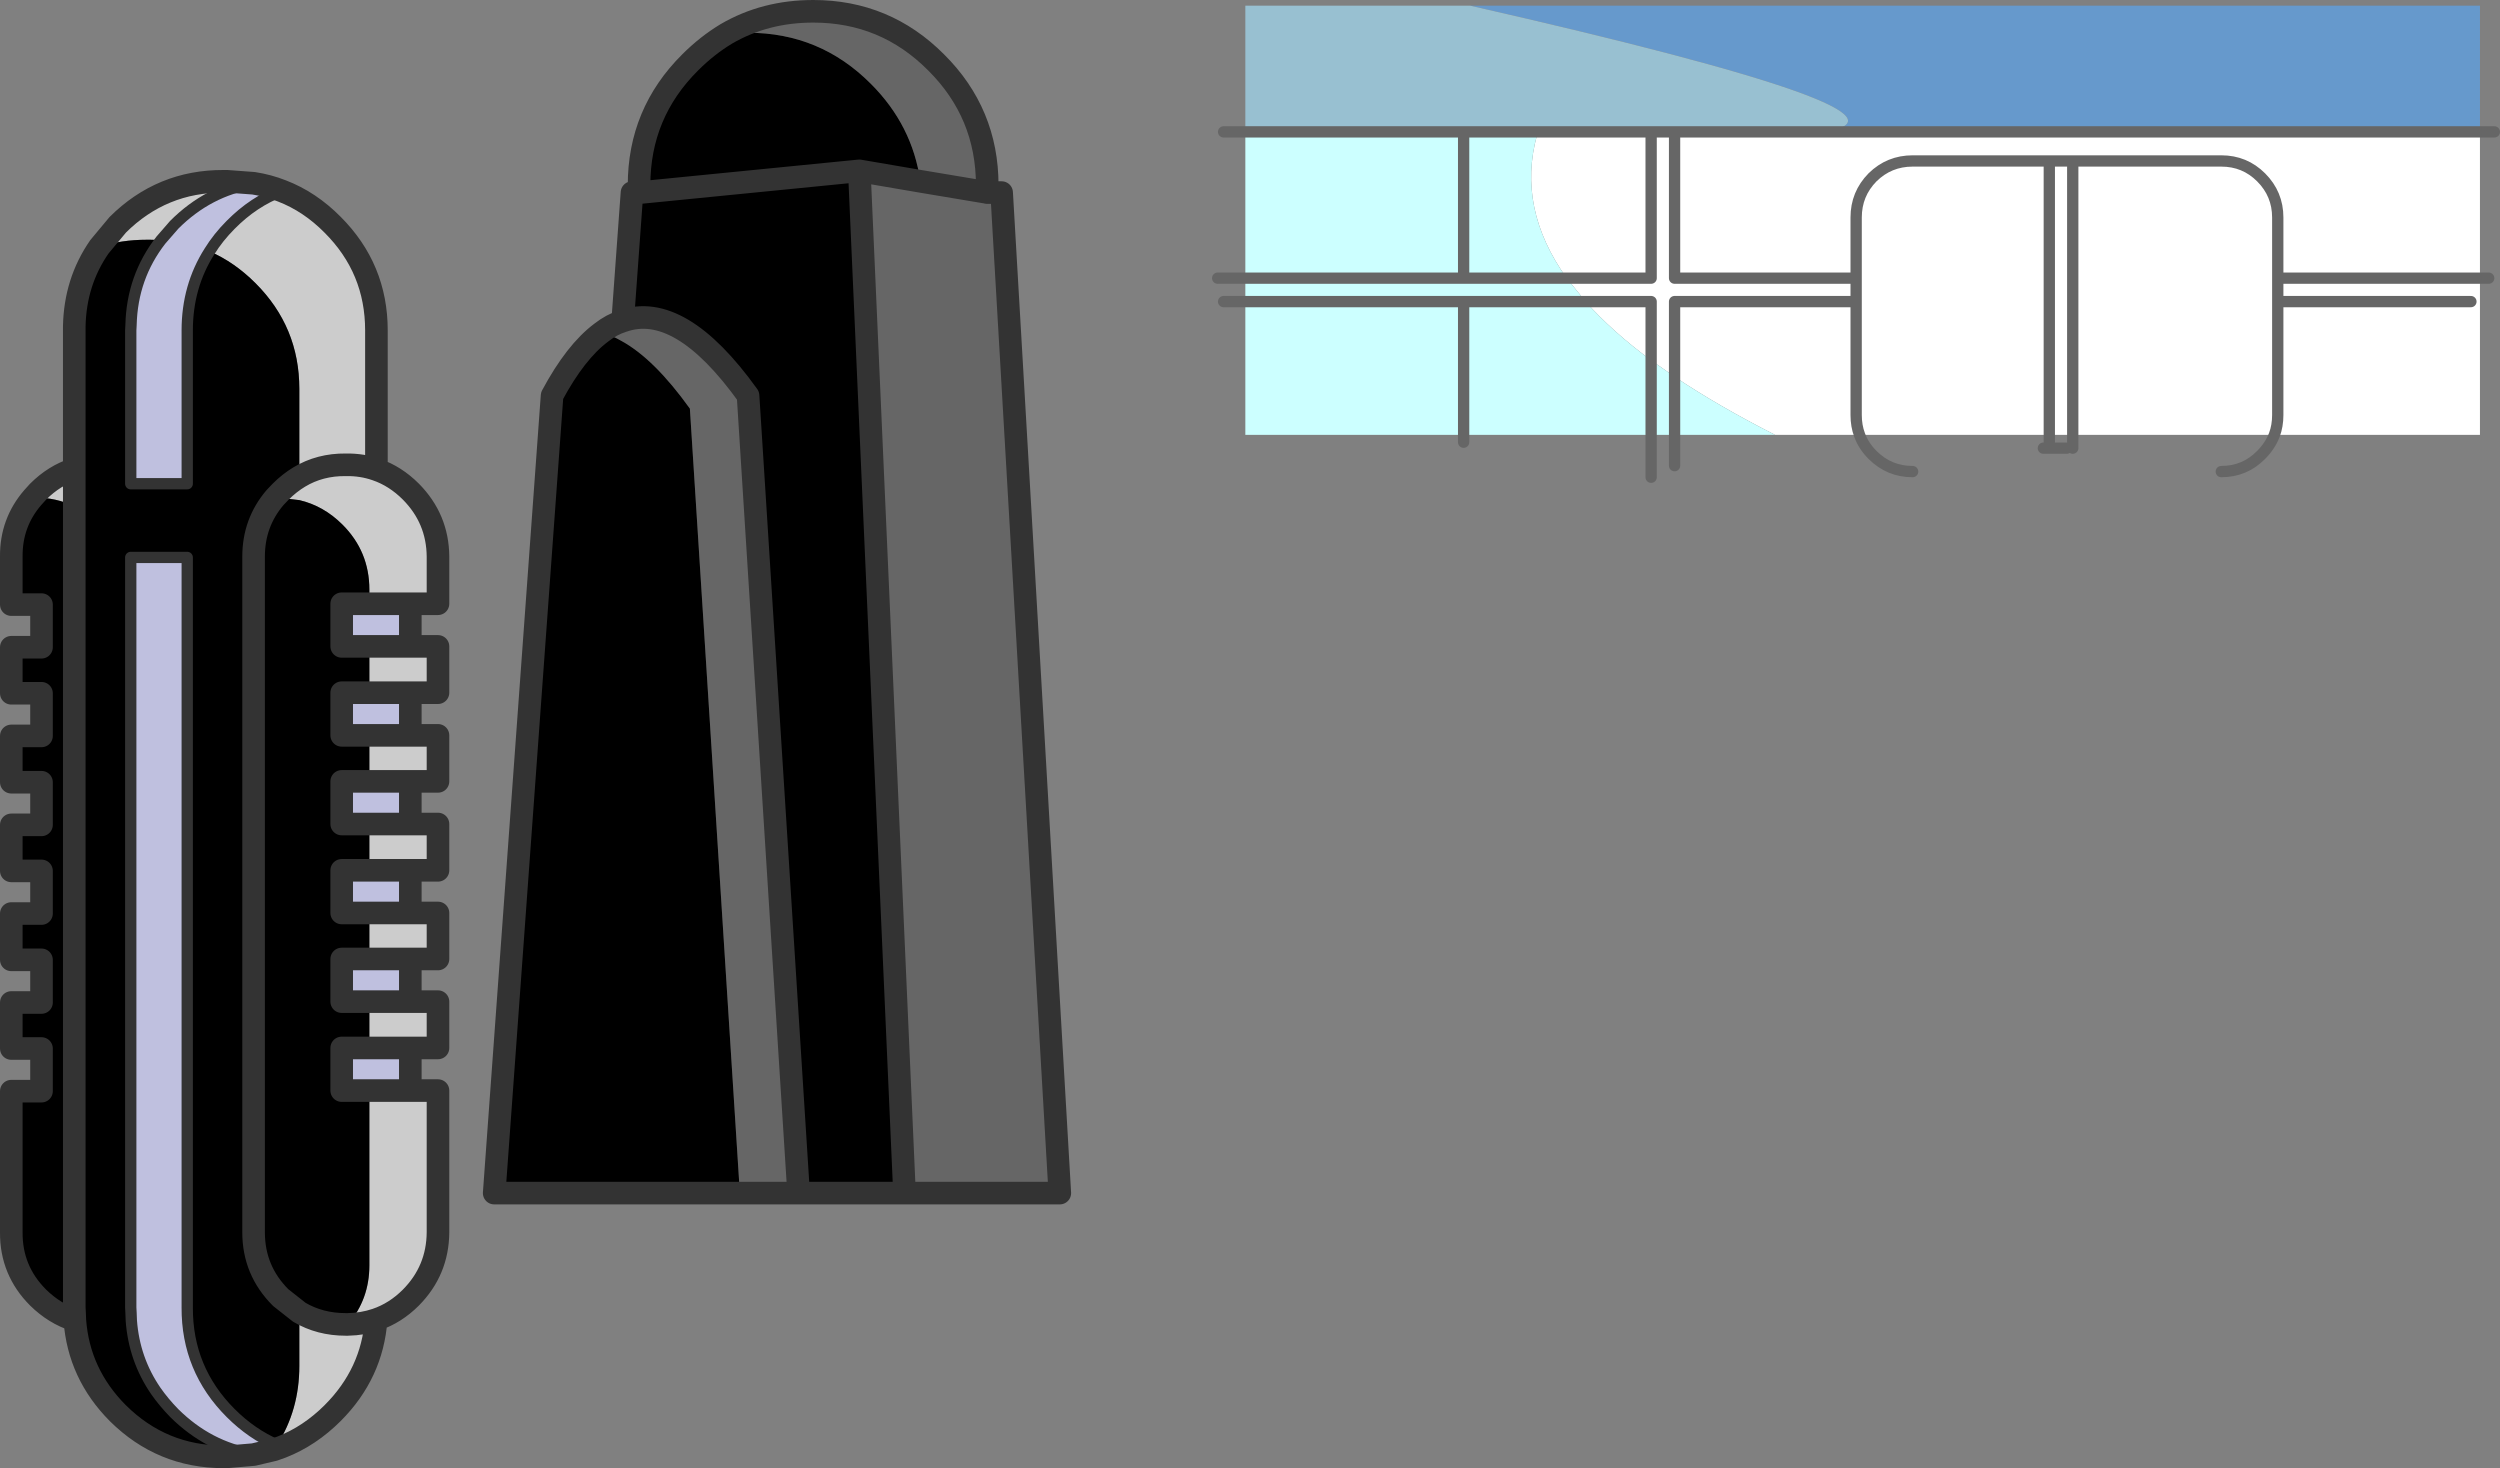 <?xml version="1.0" encoding="UTF-8" standalone="no"?>
<svg xmlns:xlink="http://www.w3.org/1999/xlink" height="259.95px" width="442.65px" xmlns="http://www.w3.org/2000/svg">
  <rect width="100%" height="100%" fill="#808080" stroke="none"/>
  <g transform="matrix(1.0, 0.0, 0.0, 1.0, 20.65, -132.2)">
    <path d="M24.25 164.65 Q16.25 165.95 10.2 172.0 L7.85 174.7 5.95 174.65 5.3 174.65 Q0.85 174.65 -3.05 175.9 L0.2 172.0 Q8.0 164.25 18.95 164.3 L19.55 164.3 24.25 164.65 M16.45 176.7 Q18.0 174.2 20.2 172.0 24.25 167.9 29.25 166.0 34.2 167.9 38.25 172.0 46.0 179.75 46.0 190.7 L46.0 215.35 Q49.35 216.5 52.1 219.25 56.85 224.05 56.9 230.75 L56.9 239.1 52.0 239.1 44.75 239.1 44.75 236.6 Q44.75 229.85 40.0 225.1 36.65 221.75 32.35 220.75 L28.45 220.3 28.4 220.3 28.05 220.3 29.05 219.25 Q30.6 217.7 32.35 216.65 L32.35 201.05 Q32.35 190.1 24.6 182.35 20.85 178.6 16.45 176.7 M52.0 246.65 L56.9 246.65 56.9 254.85 52.0 254.85 44.75 254.85 44.75 246.65 52.0 246.65 M52.0 262.4 L56.9 262.4 56.9 270.55 52.0 270.55 44.75 270.55 44.75 262.4 52.0 262.4 M52.0 278.1 L56.9 278.1 56.9 286.3 52.0 286.3 44.75 286.3 44.75 278.1 52.0 278.1 M52.0 293.85 L56.9 293.85 56.9 302.0 52.0 302.0 44.75 302.0 44.75 293.85 52.0 293.85 M52.0 309.55 L56.9 309.55 56.9 317.75 52.0 317.75 44.75 317.75 44.75 309.55 52.0 309.55 M52.0 325.3 L56.9 325.3 56.9 350.4 Q56.85 357.15 52.1 361.95 49.35 364.7 45.95 365.85 45.25 375.4 38.25 382.4 34.2 386.45 29.25 388.4 L28.4 388.05 Q32.35 381.85 32.35 374.05 L32.35 364.55 Q36.0 366.7 40.55 366.7 L40.6 366.7 40.95 366.7 Q43.6 366.65 45.95 365.85 43.6 366.65 40.95 366.7 44.75 362.25 44.75 356.25 L44.75 325.3 52.0 325.3 M-14.85 220.3 L-13.9 219.25 Q-11.05 216.4 -7.5 215.25 L-7.5 221.85 Q-10.7 220.3 -14.45 220.3 L-14.5 220.3 -14.85 220.3 M46.0 215.35 Q43.45 214.45 40.6 214.5 L40.55 214.5 Q36.0 214.45 32.35 216.65 36.0 214.45 40.55 214.5 L40.6 214.5 Q43.45 214.45 46.0 215.35" fill="#cccccc" fill-rule="evenodd" stroke="none"/>
    <path d="M24.25 164.65 Q26.85 165.05 29.25 166.0 24.25 167.9 20.2 172.0 18.0 174.2 16.45 176.7 12.5 182.9 12.5 190.7 L12.5 217.85 2.5 217.85 2.5 190.7 2.55 189.75 Q2.75 181.25 7.85 174.7 L10.2 172.0 Q16.25 165.95 24.25 164.65 M52.0 239.1 L52.0 246.65 44.75 246.65 39.85 246.65 39.85 239.1 44.75 239.1 52.0 239.1 M52.0 254.85 L52.0 262.4 44.75 262.4 39.85 262.4 39.85 254.85 44.75 254.85 52.0 254.85 M52.0 270.55 L52.0 278.1 44.75 278.1 39.85 278.1 39.85 270.55 44.75 270.55 52.0 270.55 M52.0 286.3 L52.0 293.85 44.75 293.85 39.85 293.85 39.85 286.3 44.75 286.3 52.0 286.3 M52.0 302.0 L52.0 309.55 44.75 309.55 39.85 309.55 39.85 302.0 44.75 302.0 52.0 302.0 M52.0 317.75 L52.0 325.3 44.75 325.3 39.85 325.3 39.85 317.75 44.75 317.75 52.0 317.75 M29.25 388.4 L27.85 388.9 24.25 389.75 Q16.25 388.4 10.2 382.4 8.35 380.5 6.95 378.5 3.1 372.9 2.6 366.0 L2.55 364.65 2.5 363.7 2.5 230.9 12.5 230.9 12.5 363.7 Q12.45 374.65 20.2 382.4 23.9 386.1 28.4 388.05 L29.25 388.4" fill="#bfc0df" fill-rule="evenodd" stroke="none"/>
    <path d="M7.85 174.7 Q2.75 181.25 2.55 189.75 L2.5 190.7 2.5 217.85 12.5 217.85 12.5 190.7 Q12.5 182.9 16.45 176.7 20.85 178.6 24.6 182.35 32.35 190.1 32.35 201.05 L32.35 216.65 Q30.6 217.7 29.05 219.25 L28.05 220.3 28.4 220.3 28.45 220.3 32.35 220.75 Q36.65 221.75 40.0 225.1 44.75 229.85 44.75 236.6 L44.75 239.1 39.85 239.1 39.85 246.65 44.75 246.65 44.75 254.85 39.85 254.85 39.85 262.4 44.75 262.4 44.75 270.55 39.85 270.55 39.85 278.1 44.75 278.1 44.75 286.3 39.85 286.3 39.85 293.85 44.75 293.85 44.75 302.0 39.85 302.0 39.85 309.55 44.75 309.55 44.75 317.75 39.85 317.75 39.85 325.3 44.75 325.3 44.75 356.25 Q44.75 362.25 40.95 366.7 L40.6 366.7 40.55 366.7 Q36.0 366.7 32.35 364.55 L32.35 374.05 Q32.35 381.85 28.4 388.05 23.9 386.1 20.2 382.4 12.45 374.65 12.5 363.7 L12.5 230.9 2.5 230.9 2.5 363.7 2.55 364.65 2.6 366.0 Q3.1 372.9 6.95 378.5 8.35 380.5 10.2 382.4 16.25 388.4 24.25 389.75 L19.55 390.15 18.95 390.15 Q8.0 390.15 0.2 382.4 -6.7 375.45 -7.4 365.95 -11.0 364.8 -13.9 361.95 -18.7 357.15 -18.65 350.4 L-18.65 325.4 -13.3 325.4 -13.3 317.85 -18.65 317.85 -18.65 309.7 -13.3 309.7 -13.3 302.15 -18.65 302.15 -18.65 293.95 -13.3 293.95 -13.3 286.4 -18.65 286.4 -18.65 278.25 -13.3 278.25 -13.3 270.7 -18.65 270.7 -18.65 262.5 -13.3 262.5 -13.3 254.95 -18.65 254.95 -18.65 246.8 -13.3 246.8 -13.3 239.25 -18.65 239.25 -18.65 230.75 Q-18.7 224.75 -14.85 220.3 L-14.5 220.3 -14.45 220.3 Q-10.7 220.3 -7.5 221.85 L-7.5 215.25 -7.5 190.7 -7.5 190.0 Q-7.35 182.1 -3.05 175.9 0.85 174.65 5.3 174.65 L5.95 174.65 7.85 174.7 M28.05 220.3 Q24.25 224.75 24.25 230.75 L24.25 350.4 Q24.25 357.15 29.05 361.95 L32.35 364.55 29.05 361.95 Q24.25 357.15 24.25 350.4 L24.25 230.75 Q24.25 224.75 28.05 220.3 M-7.4 365.95 L-7.45 364.65 -7.5 363.7 -7.5 221.85 -7.5 363.7 -7.45 364.65 -7.4 365.95" fill="#000000" fill-rule="evenodd" stroke="none"/>
    <path d="M418.45 155.55 L418.45 156.1 296.4 156.1 302.4 155.55 Q323.25 152.2 239.65 133.2 L418.45 133.2 418.45 155.55 302.4 155.55 418.45 155.55" fill="#6699cc" fill-rule="evenodd" stroke="none"/>
    <path d="M342.2 209.2 L342.2 160.7 346.35 160.7 346.35 209.2 346.35 160.7 342.2 160.7 342.2 209.2 308.6 209.2 293.65 209.2 Q283.6 204.1 275.85 198.9 L271.7 196.0 271.7 185.6 260.1 185.6 271.7 185.6 271.7 196.0 Q264.75 190.85 260.1 185.6 L256.75 181.45 Q247.9 169.05 251.5 156.1 L271.7 156.1 275.85 156.1 296.4 156.1 418.45 156.1 418.45 181.45 418.45 209.2 382.05 209.2 346.35 209.2 342.2 209.2 M346.35 160.7 L372.65 160.7 Q376.8 160.7 379.7 163.6 382.65 166.55 382.65 170.7 L382.65 181.45 382.65 185.6 382.65 205.7 Q382.65 207.6 382.05 209.2 382.65 207.6 382.65 205.7 L382.65 185.6 382.65 181.45 382.65 170.7 Q382.65 166.55 379.7 163.6 376.8 160.7 372.65 160.7 L346.35 160.7 M342.2 160.7 L318.0 160.7 Q313.85 160.7 310.9 163.6 308.0 166.55 308.0 170.7 L308.0 181.45 275.85 181.45 275.85 156.1 275.85 181.45 308.0 181.45 308.0 170.7 Q308.0 166.55 310.9 163.6 313.85 160.7 318.0 160.7 L342.2 160.7 M418.45 181.45 L382.65 181.45 418.45 181.45 M416.85 185.6 L382.65 185.6 416.85 185.6 M271.7 156.1 L271.7 181.45 256.75 181.45 271.7 181.45 271.7 156.1 M308.0 181.45 L308.0 185.6 275.85 185.6 275.85 198.9 275.85 185.6 308.0 185.6 308.0 181.45 M308.0 185.6 L308.0 205.7 Q308.0 207.6 308.6 209.2 308.0 207.6 308.0 205.7 L308.0 185.6" fill="#ffffff" fill-rule="evenodd" stroke="none"/>
    <path d="M296.4 156.1 L275.85 156.1 275.85 155.55 275.85 156.1 271.7 156.1 251.5 156.1 238.5 156.1 199.85 156.1 199.85 155.55 199.85 133.2 239.65 133.2 Q323.25 152.2 302.4 155.55 L275.85 155.55 271.7 155.55 271.7 156.1 271.7 155.55 238.5 155.55 238.5 156.1 238.5 155.55 199.85 155.55 238.5 155.55 271.7 155.55 275.85 155.55 302.4 155.55 296.4 156.1" fill="#98c0d1" fill-rule="evenodd" stroke="none"/>
    <path d="M199.85 185.6 L199.85 181.45 199.85 156.1 238.5 156.1 238.5 181.45 256.75 181.45 238.5 181.45 238.5 156.1 251.5 156.1 Q247.9 169.05 256.75 181.45 L260.1 185.6 238.5 185.6 199.85 185.6 238.5 185.6 260.1 185.6 Q264.75 190.85 271.7 196.0 L275.85 198.9 275.85 209.2 275.85 198.9 Q283.6 204.1 293.65 209.2 L275.85 209.2 271.7 209.2 271.7 196.0 271.7 209.2 238.5 209.2 199.85 209.2 199.85 185.6 M238.5 181.45 L199.85 181.45 238.5 181.45 M238.5 185.6 L238.5 209.2 238.5 185.6" fill="#ccffff" fill-rule="evenodd" stroke="none"/>
    <path d="M29.25 166.0 Q26.85 165.05 24.25 164.65 L19.55 164.3 18.95 164.3 Q8.0 164.25 0.2 172.0 L-3.05 175.9 Q-7.35 182.1 -7.5 190.0 L-7.5 190.7 -7.5 215.25 -7.5 221.85 -7.5 363.7 -7.45 364.65 -7.4 365.95 Q-11.0 364.8 -13.9 361.95 -18.7 357.15 -18.65 350.4 L-18.65 325.4 -13.3 325.4 -13.3 317.85 -18.65 317.85 -18.65 309.7 -13.3 309.7 -13.3 302.15 -18.65 302.15 -18.65 293.95 -13.3 293.95 -13.3 286.4 -18.65 286.4 -18.65 278.25 -13.3 278.25 -13.3 270.7 -18.65 270.7 -18.65 262.5 -13.3 262.5 -13.3 254.95 -18.65 254.95 -18.65 246.8 -13.3 246.8 -13.3 239.25 -18.65 239.25 -18.65 230.75 Q-18.7 224.75 -14.85 220.3 L-13.9 219.25 Q-11.05 216.4 -7.5 215.25 M29.25 166.0 Q34.2 167.9 38.25 172.0 46.0 179.75 46.0 190.7 L46.0 215.35 Q49.35 216.5 52.1 219.25 56.85 224.05 56.9 230.75 L56.9 239.1 52.0 239.1 52.0 246.65 56.9 246.65 56.9 254.85 52.0 254.85 52.0 262.4 56.9 262.4 56.9 270.55 52.0 270.55 52.0 278.1 56.9 278.1 56.9 286.3 52.0 286.3 52.0 293.85 56.9 293.85 56.9 302.0 52.0 302.0 52.0 309.55 56.9 309.55 56.9 317.75 52.0 317.75 52.0 325.3 56.9 325.3 56.9 350.4 Q56.85 357.15 52.1 361.95 49.35 364.7 45.95 365.85 45.25 375.4 38.25 382.4 34.2 386.45 29.25 388.4 L27.85 388.9 24.25 389.75 19.55 390.15 18.95 390.15 Q8.0 390.15 0.2 382.4 -6.7 375.45 -7.4 365.95 M32.35 216.65 Q36.0 214.45 40.55 214.5 L40.6 214.5 Q43.45 214.45 46.0 215.35 M44.75 239.1 L52.0 239.1 M52.0 246.65 L44.75 246.65 39.85 246.65 39.85 239.1 44.75 239.1 M44.75 254.85 L52.0 254.85 M28.05 220.3 L29.05 219.25 Q30.6 217.7 32.35 216.65 M32.35 364.55 L29.05 361.95 Q24.25 357.15 24.25 350.4 L24.25 230.75 Q24.25 224.75 28.05 220.3 M44.75 293.85 L39.85 293.85 39.85 286.3 44.75 286.3 52.0 286.3 M44.75 278.1 L39.85 278.1 39.85 270.55 44.75 270.55 52.0 270.55 M44.75 262.4 L39.85 262.4 39.85 254.85 44.75 254.85 M52.0 262.4 L44.75 262.4 M52.0 278.1 L44.75 278.1 M52.0 293.85 L44.75 293.85 M44.75 302.0 L52.0 302.0 M44.75 309.55 L39.85 309.55 39.85 302.0 44.75 302.0 M52.0 317.75 L44.75 317.75 39.85 317.75 39.85 325.3 44.75 325.3 52.0 325.3 M52.0 309.55 L44.75 309.55 M40.95 366.7 L40.6 366.7 40.55 366.7 Q36.0 366.7 32.35 364.55 M45.95 365.85 Q43.6 366.65 40.95 366.7" fill="none" stroke="#333333" stroke-linecap="round" stroke-linejoin="round" stroke-width="4.0"/>
    <path d="M24.25 164.65 Q16.25 165.95 10.2 172.0 L7.85 174.7 Q2.75 181.25 2.55 189.75 L2.5 190.7 2.5 217.85 12.5 217.85 12.5 190.7 Q12.5 182.9 16.45 176.7 18.0 174.2 20.2 172.0 24.25 167.9 29.25 166.0 M24.25 389.75 Q16.25 388.4 10.2 382.4 8.35 380.5 6.95 378.5 3.1 372.9 2.6 366.0 L2.55 364.65 2.5 363.7 2.5 230.9 12.5 230.9 12.5 363.7 Q12.45 374.65 20.2 382.4 23.9 386.1 28.4 388.05 L29.25 388.4" fill="none" stroke="#333333" stroke-linecap="round" stroke-linejoin="round" stroke-width="2.0"/>
    <path d="M346.35 209.2 L346.35 160.7 342.2 160.7 342.2 209.2 342.2 211.55 341.15 211.55 M382.05 209.2 Q382.65 207.6 382.65 205.7 L382.65 185.6 382.65 181.45 382.65 170.7 Q382.65 166.55 379.7 163.6 376.8 160.7 372.65 160.7 L346.35 160.7 M418.45 181.45 L420.0 181.45 M382.05 209.2 Q381.3 211.15 379.7 212.75 376.8 215.7 372.65 215.7 M275.85 156.1 L275.85 181.45 308.0 181.45 308.0 170.7 Q308.0 166.55 310.9 163.6 313.85 160.7 318.0 160.7 L342.2 160.7 M421.0 155.55 L418.45 155.55 302.4 155.55 275.85 155.55 275.85 156.1 M382.65 185.6 L416.85 185.6 M382.65 181.45 L418.45 181.45 M345.3 211.55 L342.2 211.55 M346.35 209.2 L346.35 211.55 M196.0 185.6 L199.85 185.6 238.5 185.6 260.1 185.6 271.7 185.6 271.7 196.0 271.7 209.2 271.7 216.7 M199.85 181.45 L194.95 181.45 M199.85 155.55 L196.0 155.55 M238.5 156.1 L238.5 155.55 199.85 155.55 M238.5 156.1 L238.5 181.45 256.75 181.45 271.7 181.45 271.7 156.1 271.7 155.55 238.5 155.55 M199.85 181.45 L238.5 181.45 M271.7 155.55 L275.85 155.55 M275.85 198.9 L275.85 185.6 308.0 185.6 308.0 181.45 M275.85 209.2 L275.85 198.9 M308.6 209.2 Q308.0 207.6 308.0 205.7 L308.0 185.6 M308.6 209.2 Q309.3 211.15 310.9 212.75 313.85 215.7 318.0 215.7 M275.85 209.2 L275.85 214.65 M238.5 209.2 L238.5 210.5 M238.5 209.2 L238.5 185.6" fill="none" stroke="#666666" stroke-linecap="round" stroke-linejoin="round" stroke-width="2.0"/>
    <path d="M153.95 166.25 L142.3 164.3 153.95 166.25 154.15 166.3 156.7 166.3 167.0 343.45 139.5 343.45 131.5 162.45 142.3 164.3 Q140.9 154.4 133.55 147.05 124.55 138.0 111.8 138.0 L107.95 138.2 Q114.8 134.2 123.35 134.2 136.1 134.2 145.1 143.25 154.15 152.25 154.15 165.0 L153.95 166.25 M89.6 189.05 Q99.75 185.45 111.8 202.25 L120.75 343.45 110.35 343.45 101.5 204.55 Q95.15 195.7 89.35 192.55 87.55 191.5 85.8 191.1 87.65 189.65 89.6 189.05" fill="#666666" fill-rule="evenodd" stroke="none"/>
    <path d="M107.95 138.2 L111.8 138.0 Q124.55 138.0 133.55 147.05 140.9 154.4 142.3 164.3 L131.5 162.45 139.5 343.45 120.75 343.45 111.8 202.25 Q99.75 185.45 89.6 189.05 L91.25 166.3 92.55 166.3 92.65 166.3 92.5 165.0 Q92.5 152.25 101.55 143.25 104.55 140.25 107.95 138.2 M85.8 191.1 Q87.55 191.5 89.35 192.55 95.15 195.7 101.5 204.55 L110.35 343.45 66.85 343.45 77.1 202.25 Q81.25 194.5 85.8 191.1 M131.5 162.45 L92.65 166.3 131.5 162.45" fill="#000000" fill-rule="evenodd" stroke="none"/>
    <path d="M142.3 164.3 L153.95 166.25 154.15 166.3 154.15 165.0 Q154.15 152.25 145.1 143.25 136.1 134.2 123.35 134.2 114.8 134.2 107.95 138.2 104.55 140.25 101.55 143.25 92.5 152.25 92.5 165.0 L92.55 166.3 91.25 166.3 89.6 189.05 Q99.75 185.45 111.8 202.25 L120.75 343.45 139.5 343.45 167.0 343.45 156.7 166.3 154.15 166.3 M142.3 164.3 L131.5 162.45 139.5 343.45 M92.55 166.3 L92.65 166.3 131.5 162.45 M110.35 343.45 L120.75 343.45 M85.8 191.1 Q87.65 189.65 89.6 189.05 M110.35 343.45 L66.85 343.45 77.1 202.25 Q81.25 194.5 85.8 191.1" fill="none" stroke="#333333" stroke-linecap="round" stroke-linejoin="round" stroke-width="4.0"/>
  </g>
</svg>
